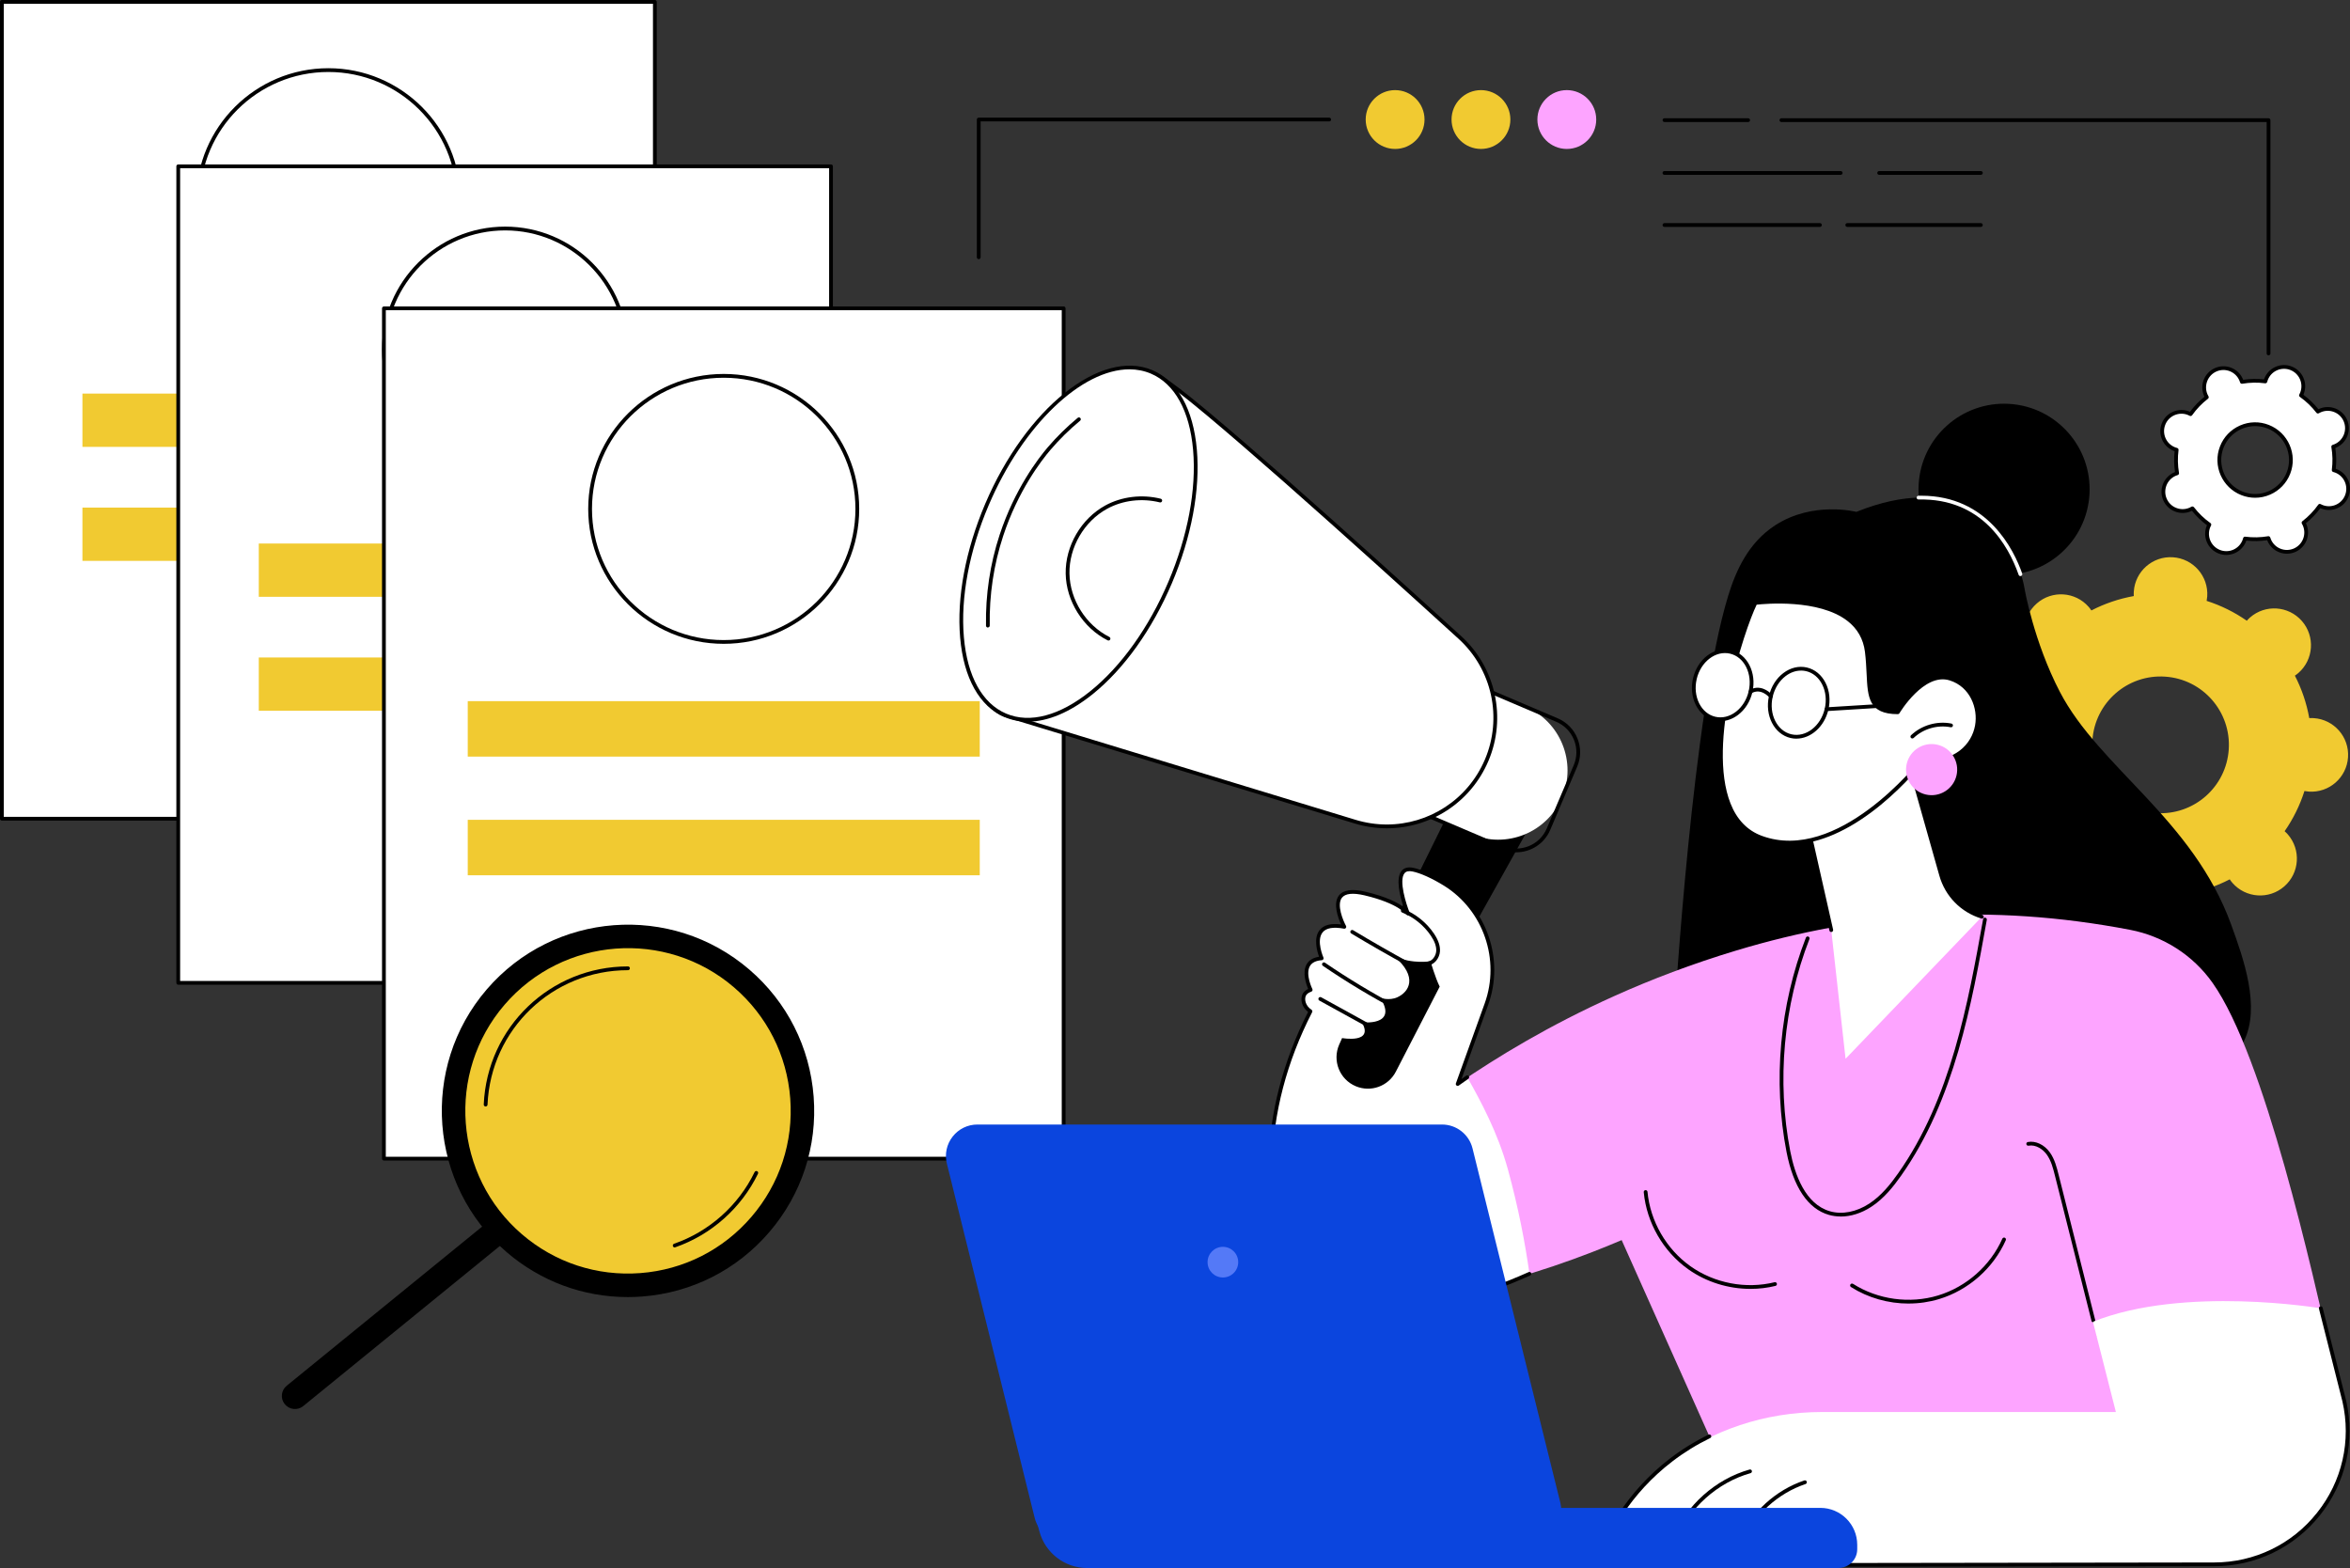 <svg xmlns="http://www.w3.org/2000/svg" xmlns:xlink="http://www.w3.org/1999/xlink" id="Calque_1" data-name="Calque 1" viewBox="0 0 872.38 582.05"><rect x="0" y="0" width="872.38" height="582.05" fill="#333333" stroke="none"/><defs><style>      .cls-1 {        clip-path: url(#clippath-2);      }      .cls-1, .cls-2, .cls-3, .cls-4 {        fill: none;      }      .cls-5 {        fill: #fff;      }      .cls-6 {        fill: #fda4ff;      }      .cls-7 {        fill: #f1ca31;      }      .cls-8 {        fill: #5479f7;      }      .cls-9 {        fill: #0b45de;      }      .cls-3 {        clip-path: url(#clippath);      }      .cls-4 {        clip-path: url(#clippath-1);      }    </style><clipPath id="clippath"><ellipse id="SVGID" class="cls-2" cx="121.9" cy="74.13" rx="42.34" ry="42.14"></ellipse></clipPath><clipPath id="clippath-1"><ellipse id="SVGID-2" data-name="SVGID" class="cls-2" cx="187.52" cy="129.78" rx="39.42" ry="39.37"></ellipse></clipPath><clipPath id="clippath-2"><ellipse id="SVGID-3" data-name="SVGID" class="cls-2" cx="268.66" cy="188.9" rx="43.44" ry="43.26"></ellipse></clipPath></defs><g id="Wanted_employees" data-name="Wanted employees"><g><g><path class="cls-7" d="m806.65,206.86c-7.53-.5-14.03,5.2-14.53,12.74-.04.56-.03,1.11,0,1.66-5.56,1-10.86,2.81-15.74,5.34-.31-.45-.64-.9-1.01-1.32-4.97-5.68-13.6-6.25-19.27-1.27-5.67,4.97-6.24,13.61-1.27,19.29.37.42.77.81,1.17,1.17-3.14,4.52-5.64,9.53-7.36,14.92-.54-.1-1.09-.18-1.65-.22-7.53-.5-14.03,5.2-14.53,12.74-.5,7.53,5.2,14.04,12.73,14.54.56.04,1.11.03,1.66,0,1,5.56,2.81,10.86,5.34,15.76-.45.31-.9.64-1.32,1.01-5.67,4.97-6.24,13.61-1.27,19.29,4.97,5.68,13.6,6.25,19.27,1.27.42-.37.81-.77,1.17-1.18,4.51,3.15,9.53,5.65,14.91,7.37-.1.54-.18,1.09-.22,1.65-.5,7.53,5.2,14.04,12.73,14.54,7.53.5,14.03-5.2,14.53-12.74.04-.56.03-1.11,0-1.66,5.56-1,10.86-2.81,15.74-5.34.31.45.64.9,1.01,1.32,4.97,5.68,13.6,6.25,19.27,1.27,5.67-4.97,6.24-13.61,1.27-19.29-.37-.42-.77-.81-1.17-1.17,3.14-4.52,5.64-9.53,7.36-14.92.54.1,1.09.18,1.65.22,7.53.5,14.03-5.2,14.53-12.74.5-7.53-5.2-14.04-12.73-14.54-.56-.04-1.11-.03-1.66,0-1-5.56-2.81-10.86-5.34-15.76.45-.31.9-.64,1.32-1.01,5.67-4.97,6.24-13.61,1.27-19.29-4.97-5.68-13.6-6.25-19.27-1.27-.42.37-.81.77-1.17,1.18-4.51-3.15-9.53-5.65-14.91-7.37.1-.54.18-1.09.22-1.65.5-7.53-5.2-14.04-12.73-14.54Zm-2.92,44.31c13.98.92,24.56,13.01,23.64,27-.92,13.99-13,24.58-26.98,23.65-13.98-.92-24.56-13.01-23.64-27,.92-13.99,13-24.58,26.98-23.65Z"></path><g><path class="cls-5" d="m850.48,136.72c-3.68-1.44-7.83.38-9.27,4.06-.11.27-.19.55-.26.83-2.93-.38-5.87-.31-8.71.17-.08-.28-.18-.55-.29-.82-1.58-3.62-5.8-5.27-9.42-3.69-3.62,1.59-5.27,5.81-3.69,9.43.12.27.25.53.4.77-2.28,1.76-4.32,3.87-6.03,6.28-.25-.14-.51-.26-.79-.37-3.68-1.44-7.83.38-9.27,4.06-1.44,3.68.38,7.83,4.05,9.27.27.11.55.19.83.26-.38,2.94-.32,5.87.17,8.71-.27.08-.55.18-.82.3-3.62,1.59-5.27,5.81-3.69,9.43,1.58,3.62,5.8,5.27,9.42,3.69.27-.12.52-.26.77-.4,1.76,2.29,3.86,4.33,6.28,6.04-.14.25-.26.51-.37.79-1.44,3.68.38,7.83,4.05,9.27,3.68,1.44,7.83-.38,9.27-4.06.11-.27.19-.55.26-.83,2.93.38,5.87.31,8.71-.17.08.28.18.55.29.82,1.58,3.62,5.8,5.27,9.42,3.69,3.62-1.59,5.27-5.81,3.69-9.43-.12-.27-.25-.53-.4-.77,2.28-1.76,4.32-3.87,6.03-6.28.25.14.51.26.79.37,3.68,1.44,7.83-.38,9.27-4.06,1.44-3.68-.37-7.83-4.05-9.27-.27-.11-.55-.19-.83-.26.38-2.94.32-5.87-.17-8.71.27-.08.55-.18.82-.3,3.62-1.59,5.27-5.81,3.69-9.43-1.58-3.62-5.8-5.27-9.42-3.69-.27.12-.52.26-.77.4-1.76-2.29-3.86-4.33-6.28-6.04.14-.25.26-.51.37-.79,1.44-3.68-.37-7.83-4.05-9.27Zm-8.47,21.66c6.83,2.67,10.2,10.38,7.53,17.22-2.67,6.84-10.38,10.21-17.21,7.54s-10.2-10.38-7.53-17.22c2.67-6.84,10.38-10.21,17.21-7.54Z"></path><path d="m826.46,206c-.97,0-1.93-.18-2.86-.54-4.03-1.58-6.03-6.14-4.45-10.18.04-.1.08-.21.13-.31-2.08-1.54-3.95-3.34-5.57-5.36-.1.05-.2.1-.31.14-1.92.84-4.06.88-6.01.12-1.95-.76-3.49-2.24-4.33-4.17-1.74-3.97.08-8.61,4.05-10.35.1-.04.21-.09.31-.13-.38-2.56-.44-5.16-.15-7.73-.11-.04-.22-.08-.32-.12-4.03-1.58-6.03-6.15-4.45-10.18.76-1.95,2.24-3.5,4.17-4.34s4.06-.89,6.01-.12c.1.04.21.08.31.13,1.54-2.09,3.34-3.96,5.36-5.58-.05-.1-.1-.21-.14-.31-1.74-3.97.08-8.61,4.05-10.35,1.92-.84,4.06-.88,6.01-.12,1.95.76,3.49,2.24,4.33,4.17.04.1.09.21.13.31,2.56-.38,5.15-.44,7.73-.15.04-.11.08-.22.12-.32.77-1.95,2.24-3.49,4.17-4.34,1.92-.84,4.06-.88,6.01-.12,4.03,1.58,6.03,6.14,4.45,10.18-.04.1-.08.21-.13.31,2.08,1.54,3.95,3.34,5.57,5.36.1-.05.2-.1.31-.14,1.92-.84,4.06-.88,6.01-.12,1.95.76,3.49,2.24,4.33,4.17,1.74,3.97-.08,8.61-4.05,10.35-.1.04-.21.09-.31.13.39,2.56.44,5.15.15,7.73.11.04.22.08.32.11,4.03,1.58,6.03,6.14,4.45,10.18-.76,1.95-2.24,3.5-4.17,4.34-1.92.84-4.06.88-6.01.12-.1-.04-.21-.08-.31-.13-1.54,2.09-3.34,3.96-5.36,5.58.05.1.1.21.14.31,1.74,3.97-.08,8.61-4.05,10.35-1.92.84-4.06.88-6.01.12-1.95-.76-3.49-2.24-4.33-4.17-.04-.1-.09-.2-.13-.31-2.56.39-5.15.44-7.73.15-.04.11-.08.22-.12.32-.76,1.95-2.24,3.49-4.16,4.34-1.01.44-2.08.66-3.15.66Zm-12.57-17.99c.21,0,.42.1.56.27,1.74,2.26,3.8,4.24,6.13,5.89.29.2.38.59.21.9-.14.26-.25.49-.33.71-1.3,3.32.34,7.07,3.66,8.37,1.6.63,3.36.59,4.94-.1,1.58-.69,2.8-1.96,3.42-3.56.09-.22.16-.46.24-.75.09-.34.42-.57.77-.52,2.83.37,5.69.31,8.5-.17.34-.06.69.15.79.49.09.29.17.52.27.74.69,1.58,1.95,2.8,3.56,3.42,1.61.63,3.36.59,4.94-.1,3.26-1.43,4.75-5.24,3.33-8.51-.09-.22-.21-.45-.36-.7-.18-.3-.1-.69.18-.91,2.26-1.74,4.24-3.8,5.89-6.13.2-.29.59-.38.9-.21.26.14.49.25.71.33,1.61.63,3.36.59,4.94-.1,1.58-.69,2.8-1.96,3.42-3.56,1.3-3.32-.34-7.07-3.66-8.37-.22-.09-.46-.16-.75-.24-.34-.09-.56-.42-.52-.77.37-2.83.31-5.7-.17-8.5-.06-.35.15-.69.49-.79.28-.08.52-.17.74-.27,3.26-1.43,4.75-5.24,3.33-8.51-.69-1.58-1.96-2.8-3.56-3.42-1.6-.63-3.36-.59-4.94.1-.22.09-.44.21-.7.36-.3.18-.7.1-.91-.18-1.74-2.26-3.8-4.24-6.13-5.89-.29-.2-.38-.59-.21-.9.14-.26.25-.49.33-.71,1.3-3.32-.34-7.07-3.66-8.37-1.61-.63-3.36-.59-4.94.1-1.58.69-2.79,1.96-3.42,3.56-.09.22-.16.47-.24.75-.09.34-.42.57-.77.52-2.83-.37-5.69-.31-8.5.17-.34.06-.69-.15-.79-.49-.09-.29-.17-.52-.27-.74-.69-1.58-1.96-2.8-3.56-3.43-1.6-.63-3.36-.59-4.94.1-3.26,1.43-4.75,5.24-3.33,8.51.1.22.21.45.36.7.18.3.1.69-.18.91-2.26,1.74-4.24,3.8-5.89,6.13-.2.29-.59.38-.9.21-.26-.14-.49-.25-.71-.33-1.6-.63-3.36-.59-4.94.1-1.58.69-2.8,1.96-3.42,3.56-1.3,3.32.34,7.07,3.66,8.37.22.09.46.16.75.24.34.09.56.42.52.77-.37,2.83-.31,5.69.17,8.5.06.35-.15.69-.49.79-.28.08-.52.17-.74.27-3.26,1.43-4.75,5.24-3.33,8.51.69,1.58,1.96,2.8,3.56,3.42,1.61.63,3.36.59,4.94-.1.22-.09.44-.21.7-.36.11-.07.23-.1.35-.1Zm23.27-3.24c-1.72,0-3.45-.32-5.1-.97-7.18-2.81-10.74-10.94-7.93-18.13,1.36-3.48,4-6.22,7.42-7.72,3.42-1.5,7.22-1.58,10.7-.21,7.18,2.81,10.74,10.94,7.93,18.13-1.36,3.48-4,6.22-7.42,7.72-1.8.79-3.7,1.18-5.6,1.18Zm0-26.6c-1.71,0-3.43.36-5.04,1.06-3.08,1.35-5.45,3.82-6.68,6.95-2.53,6.47.67,13.79,7.13,16.32,3.13,1.23,6.55,1.16,9.63-.19,3.08-1.35,5.45-3.82,6.68-6.95,2.53-6.47-.67-13.79-7.13-16.32-1.49-.58-3.04-.87-4.59-.87Z"></path></g></g><g><g><circle class="cls-7" cx="517.9" cy="44.37" r="10.92"></circle><circle class="cls-7" cx="549.77" cy="44.37" r="10.92"></circle><circle class="cls-6" cx="581.64" cy="44.37" r="10.92"></circle></g><path d="m363.33,96.2c-.39,0-.7-.31-.7-.7v-51.13c0-.39.31-.7.7-.7h130.1c.39,0,.7.31.7.7s-.31.7-.7.7h-129.4v50.43c0,.39-.31.7-.7.7Z"></path><g><path d="m842.14,131.9c-.39,0-.7-.31-.7-.7V45.3h-180.13c-.39,0-.7-.31-.7-.7s.31-.7.7-.7h180.83c.39,0,.7.31.7.7v86.6c0,.39-.31.7-.7.7Z"></path><path d="m648.96,45.3h-31.07c-.39,0-.7-.31-.7-.7s.31-.7.7-.7h31.07c.39,0,.7.31.7.7s-.31.7-.7.7Z"></path><path d="m735.35,64.9h-37.76c-.39,0-.7-.31-.7-.7s.31-.7.7-.7h37.76c.39,0,.7.31.7.7s-.31.7-.7.7Z"></path><path d="m683.31,64.9h-65.43c-.39,0-.7-.31-.7-.7s.31-.7.7-.7h65.43c.39,0,.7.31.7.7s-.31.7-.7.7Z"></path><path d="m735.35,84.23h-49.59c-.39,0-.7-.31-.7-.7s.31-.7.7-.7h49.59c.39,0,.7.31.7.7s-.31.7-.7.7Z"></path><path d="m675.6,84.23h-57.71c-.39,0-.7-.31-.7-.7s.31-.7.7-.7h57.71c.39,0,.7.31.7.7s-.31.7-.7.7Z"></path></g></g></g><g><g><g><rect class="cls-5" x=".7" y=".7" width="242.4" height="303.21" transform="translate(243.8 304.61) rotate(180)"></rect><path d="m243.1,304.61H.7c-.39,0-.7-.31-.7-.7V.7c0-.39.31-.7.7-.7h242.4c.39,0,.7.31.7.7v303.21c0,.39-.31.7-.7.7Zm-241.7-1.4h241V1.4H1.4v301.81Z"></path></g><rect class="cls-7" x="30.6" y="146.1" width="182.59" height="19.78"></rect><rect class="cls-7" x="30.6" y="188.42" width="182.59" height="19.78"></rect><g><g><ellipse class="cls-5" cx="121.9" cy="74.13" rx="48.34" ry="48.11"></ellipse><path d="m121.9,122.94c-27.04,0-49.03-21.9-49.03-48.81s22-48.81,49.03-48.81,49.04,21.9,49.04,48.81-22,48.81-49.04,48.81Zm0-96.22c-26.27,0-47.64,21.27-47.64,47.41s21.37,47.41,47.64,47.41,47.64-21.27,47.64-47.41-21.37-47.41-47.64-47.41Z"></path></g><g class="cls-3"><g><path d="m121.9,38.22c12.58,0,23.01,12.73,23.83,29.09l2.63,52.38h-52.93l2.63-52.38c.82-16.37,11.25-29.09,23.83-29.09Z"></path><g><path class="cls-5" d="m97.95,94.45l23.95-5.49,23.95,5.49c6.44,1.48,11.57,6.31,13.41,12.63l5.2,27.32h-85.1l5.2-27.32c1.84-6.32,6.97-11.15,13.41-12.63Z"></path><path d="m164.45,135.1h-85.1c-.21,0-.41-.09-.54-.25-.13-.16-.19-.37-.15-.58l5.2-27.32c1.92-6.62,7.26-11.65,13.94-13.18l23.95-5.49c.1-.02.21-.02.31,0l23.95,5.49c6.68,1.53,12.02,6.56,13.92,13.11l5.21,27.39c.04.2-.02.42-.15.58-.13.16-.33.25-.54.25Zm-84.25-1.4h83.41l-5.04-26.49c-1.75-6.01-6.69-10.66-12.88-12.08l-23.79-5.45-23.79,5.45c-6.19,1.42-11.13,6.07-12.89,12.14l-5.02,26.43Z"></path></g><g><path class="cls-5" d="m121.9,74.21h0c5.7,0,10.32,4.63,10.32,10.32v19.19h-20.65v-19.19c0-5.7,4.63-10.32,10.32-10.32Z" transform="translate(243.8 177.92) rotate(-180)"></path><path d="m123.95,104.42h-4.09c-4.95,0-8.98-4.03-8.98-8.98v-21.23c0-.39.31-.7.7-.7h20.65c.39,0,.7.31.7.7v21.23c0,4.95-4.03,8.98-8.98,8.98Zm-11.67-29.51v20.53c0,4.18,3.4,7.58,7.58,7.58h4.09c4.18,0,7.58-3.4,7.58-7.58v-20.53h-19.25Z"></path></g><g><path class="cls-5" d="m104.61,60.87c.75-.19,1.51-.11,2.22.15.6-9.51,7.12-15.96,15.07-15.96s14.47,6.45,15.07,15.96c.71-.27,1.47-.34,2.22-.15,2.23.55,3.51,3.13,2.86,5.75-.65,2.62-3,4.3-5.23,3.75-.36-.09-.69-.24-1-.42-2.3,7.02-7.67,12.4-13.92,12.4s-11.62-5.38-13.92-12.4c-.31.19-.64.33-1,.42-2.23.55-4.57-1.12-5.23-3.75-.65-2.62.63-5.19,2.86-5.75Z"></path><path d="m121.9,83.04c-6,0-11.68-4.84-14.33-12.13-.14.05-.28.1-.43.13-2.6.65-5.33-1.26-6.07-4.25-.39-1.57-.17-3.21.6-4.5.64-1.07,1.63-1.81,2.77-2.1.57-.14,1.17-.16,1.76-.06.93-9.19,7.42-15.76,15.7-15.76s14.77,6.58,15.7,15.76c.59-.1,1.19-.08,1.76.06,1.14.28,2.12,1.03,2.77,2.1.77,1.29.99,2.93.6,4.5-.75,2.99-3.47,4.9-6.07,4.25-.14-.03-.28-.08-.43-.13-2.65,7.29-8.33,12.13-14.33,12.13Zm-13.92-13.8c.08,0,.16.01.24.04.2.07.36.24.42.44,2.34,7.13,7.66,11.92,13.26,11.92s10.92-4.79,13.26-11.92c.07-.2.22-.36.42-.44.2-.08.42-.05.6.06.27.16.53.27.8.34,1.86.46,3.82-.99,4.38-3.24.3-1.21.14-2.47-.44-3.44-.45-.75-1.13-1.27-1.91-1.46-.59-.15-1.2-.1-1.8.13-.21.08-.44.05-.63-.07-.19-.12-.31-.32-.32-.54-.56-8.87-6.6-15.3-14.37-15.3s-13.82,6.44-14.38,15.3c-.01.22-.13.42-.32.54-.19.12-.42.14-.63.07-.6-.23-1.22-.27-1.8-.13-.78.19-1.46.71-1.91,1.46-.58.97-.74,2.22-.44,3.44.56,2.24,2.53,3.7,4.38,3.24.27-.07.54-.18.8-.34.11-.07.24-.1.36-.1Zm-3.37-8.37h0,0Z"></path></g><path d="m137.22,63.42c-7.54-1.41-15.4-8.09-20.11-14.12-.92,5.35-5.68,11.59-10.66,13.79,0,0-2.37-21.28,15.45-20.6s15.33,20.92,15.33,20.92Z"></path></g></g></g></g><g><g><rect class="cls-5" x="66.17" y="61.74" width="242.32" height="303.1" transform="translate(374.66 426.58) rotate(180)"></rect><path d="m308.49,365.54H66.17c-.39,0-.7-.31-.7-.7V61.74c0-.39.31-.7.7-.7h242.32c.39,0,.7.31.7.7v303.1c0,.39-.31.7-.7.7Zm-241.62-1.4h240.92V62.44H66.87v301.71Z"></path></g><rect class="cls-7" x="96.07" y="201.76" width="182.53" height="19.78"></rect><rect class="cls-7" x="96.07" y="244.06" width="182.53" height="19.78"></rect><g><g><ellipse class="cls-5" cx="187.52" cy="129.78" rx="45" ry="44.95"></ellipse><path d="m187.52,175.42c-25.2,0-45.7-20.48-45.7-45.65s20.5-45.65,45.7-45.65,45.7,20.48,45.7,45.65-20.5,45.65-45.7,45.65Zm0-89.89c-24.43,0-44.3,19.85-44.3,44.25s19.87,44.25,44.3,44.25,44.3-19.85,44.3-44.25-19.88-44.25-44.3-44.25Z"></path></g><g class="cls-4"><g><g><path class="cls-5" d="m208.83,111.14c.59-1.05.92-2.27.92-3.56,0-4.05-3.29-7.34-7.35-7.34-.76,0-1.49.12-2.17.33.04-.31.06-.63.06-.95,0-4.44-3.6-8.04-8.05-8.04-3.67,0-6.76,2.46-7.73,5.81-1.25-1.22-2.96-1.97-4.85-1.97-3.63,0-6.61,2.78-6.91,6.33-1.08-.7-2.37-1.11-3.75-1.11-3.83,0-6.94,3.1-6.94,6.93,0,2.18,1.01,4.12,2.58,5.39-3.56.91-6.2,4.13-6.2,7.97,0,3.07,1.68,5.73,4.17,7.15-.35.76-.54,1.6-.54,2.49,0,3.33,2.7,6.03,6.04,6.03.69,0,1.35-.12,1.96-.33-.1.42-.15.85-.15,1.29,0,3.22,2.61,5.83,5.84,5.83s5.84-2.61,5.84-5.83,6.24-4.18,6.24-.46,3.02,6.73,6.74,6.73,6.74-3.01,6.74-6.73c0-.74-.13-1.46-.35-2.13.12,0,.23.02.35.02,3.56,0,6.44-2.88,6.44-6.43,0-.14-.01-.28-.02-.42.11,0,.21.02.32.02,4.72,0,8.55-3.82,8.55-8.54,0-4.45-3.41-8.1-7.76-8.5Z"></path><path d="m194.56,144.56c-4.1,0-7.44-3.33-7.44-7.43,0-1.53-1.36-1.7-1.95-1.7-1.4,0-2.89.87-2.89,2.16,0,3.6-2.93,6.53-6.53,6.53s-6.54-2.93-6.54-6.53c0-.12,0-.24.01-.36-.37.06-.75.1-1.12.1-3.71,0-6.74-3.02-6.74-6.73,0-.76.13-1.5.38-2.21-2.48-1.65-4-4.45-4-7.44,0-3.67,2.24-6.92,5.57-8.27-1.25-1.39-1.95-3.19-1.95-5.09,0-4.21,3.43-7.63,7.64-7.63,1.12,0,2.21.24,3.22.71.78-3.4,3.87-5.94,7.45-5.94,1.65,0,3.22.52,4.53,1.49,1.35-3.18,4.53-5.33,8.05-5.33,4.82,0,8.75,3.92,8.75,8.74v.05c.46-.08.94-.12,1.41-.12,4.44,0,8.04,3.6,8.04,8.03,0,1.03-.2,2.05-.58,3,4.3.85,7.43,4.58,7.43,9.06,0,4.96-3.94,9.03-8.86,9.23-.14,3.61-2.99,6.54-6.57,6.82.09.47.14.95.14,1.43,0,4.1-3.34,7.43-7.44,7.43Zm-9.39-10.53c2,0,3.35,1.25,3.35,3.1,0,3.33,2.71,6.03,6.04,6.03s6.04-2.71,6.04-6.03c0-.64-.11-1.28-.31-1.91-.07-.22-.03-.46.11-.64.14-.18.36-.29.59-.28h.12c.06.01.13.02.19.02,3.17,0,5.74-2.57,5.74-5.73,0-.09,0-.19-.01-.28v-.09c-.02-.2.05-.39.19-.53.14-.14.33-.23.53-.21h.15s.1.02.15.02c4.33,0,7.85-3.52,7.85-7.84,0-4.08-3.06-7.43-7.13-7.8-.24-.02-.44-.16-.55-.37-.11-.21-.11-.46,0-.67.55-.98.83-2.09.83-3.22,0-3.66-2.98-6.64-6.65-6.64-.67,0-1.33.1-1.97.3-.23.07-.47.02-.65-.13-.18-.15-.28-.38-.25-.62.04-.33.06-.61.06-.87,0-4.05-3.3-7.34-7.35-7.34-3.26,0-6.16,2.18-7.06,5.31-.07.24-.26.42-.49.48-.24.06-.49,0-.67-.18-1.17-1.14-2.72-1.77-4.36-1.77-3.21,0-5.94,2.5-6.21,5.69-.02.24-.17.46-.39.57-.22.11-.48.09-.69-.04-1.01-.65-2.18-1-3.37-1-3.44,0-6.24,2.8-6.24,6.23,0,1.89.85,3.66,2.32,4.85.21.17.3.44.24.69-.06.26-.25.46-.51.53-3.34.85-5.68,3.85-5.68,7.3,0,2.7,1.46,5.2,3.81,6.55.31.18.44.57.29.9-.32.7-.48,1.44-.48,2.2,0,2.94,2.39,5.33,5.34,5.33.58,0,1.17-.1,1.73-.29.24-.08.51-.03.69.14.19.17.27.43.21.68-.09.38-.13.77-.13,1.14,0,2.83,2.3,5.13,5.14,5.13s5.14-2.3,5.14-5.13c0-2.2,2.23-3.56,4.29-3.56Z"></path></g><g><path class="cls-5" d="m209.81,148.76l-22.29-5.13-22.29,5.13c-6,1.38-10.77,5.89-12.48,11.8l-4.84,25.53h79.23l-4.84-25.53c-1.71-5.9-6.49-10.42-12.48-11.8Z"></path><path d="m227.13,186.79h-79.23c-.21,0-.41-.09-.54-.25-.13-.16-.19-.37-.15-.58l4.84-25.53c1.79-6.21,6.78-10.91,13.01-12.35l22.29-5.13c.1-.02.21-.02.31,0l22.29,5.13c6.24,1.44,11.22,6.14,13,12.28l4.85,25.59c.04.2-.02.42-.15.58-.13.16-.33.25-.54.25Zm-78.39-1.4h77.54l-4.68-24.7c-1.62-5.59-6.21-9.92-11.95-11.25l-22.14-5.09-22.14,5.09c-5.74,1.32-10.33,5.66-11.97,11.31l-4.67,24.63Z"></path></g><polygon class="cls-5" points="178.02 147.15 180.99 129.85 194.04 129.85 196.98 146.96 178.02 147.15"></polygon><path class="cls-5" d="m203.62,117.4c-.7-.17-1.41-.11-2.07.14-.56-8.88-6.63-14.91-14.03-14.91s-13.48,6.02-14.03,14.91c-.66-.25-1.37-.32-2.07-.14-2.08.52-3.27,2.92-2.66,5.37.61,2.45,2.79,4.02,4.87,3.5.34-.08.64-.22.93-.39,2.14,6.56,7.14,11.58,12.96,11.58s10.82-5.02,12.96-11.58c.28.17.59.31.93.39,2.08.52,4.26-1.05,4.87-3.5.61-2.45-.58-4.85-2.66-5.37Z"></path><g><path class="cls-5" d="m173.48,117.54c-.66-.25-1.37-.32-2.07-.14-2.08.52-3.27,2.92-2.66,5.37.61,2.45,2.79,4.02,4.87,3.5.34-.08.64-.22.93-.39,2.14,6.56,7.14,11.58,12.96,11.58s10.82-5.02,12.96-11.58c.28.17.59.31.93.39,2.08.52,4.26-1.05,4.87-3.5.61-2.45-.58-4.85-2.66-5.37-.7-.17-1.41-.11-2.07.14h-28.07Z"></path><path d="m187.52,138.15c-5.59,0-10.89-4.52-13.37-11.32-.12.04-.24.08-.35.11-2.45.61-5.01-1.19-5.72-4.01-.33-1.35-.2-2.73.38-3.89.6-1.2,1.59-2.03,2.8-2.33.81-.2,1.67-.14,2.48.17.36.14.54.54.4.9-.14.36-.54.54-.9.4-.55-.21-1.12-.25-1.65-.12-.8.2-1.47.76-1.88,1.59-.43.87-.52,1.91-.27,2.93.51,2.07,2.32,3.41,4.02,2.99.25-.06.49-.16.73-.31.18-.11.41-.13.61-.06.2.07.36.24.42.44,2.17,6.64,7.11,11.1,12.3,11.1s10.13-4.46,12.3-11.1c.07-.2.22-.36.42-.44.2-.08.42-.05.61.06.24.15.49.25.73.31,1.7.42,3.51-.92,4.02-2.99.25-1.02.16-2.06-.27-2.93-.41-.83-1.08-1.39-1.88-1.59-.53-.13-1.09-.09-1.65.12-.36.14-.77-.04-.9-.4-.14-.36.04-.77.4-.9.82-.31,1.68-.37,2.48-.17,1.21.3,2.2,1.13,2.8,2.33.58,1.16.71,2.54.38,3.89-.7,2.82-3.26,4.62-5.72,4.01-.12-.03-.24-.07-.35-.11-2.48,6.8-7.78,11.32-13.37,11.32Z"></path></g><g><path class="cls-5" d="m173.48,117.54c7.02-1.32,14.1-5.33,18.49-10.96.86,4.99,4.94,8.9,9.58,10.96h-28.07Z"></path><path d="m201.55,118.24c-.09,0-.19-.02-.28-.06-4.89-2.16-8.4-5.86-9.65-10.06-4.42,5.06-11.04,8.8-18,10.11-.38.07-.75-.18-.82-.56-.07-.38.18-.75.56-.82,7.13-1.34,13.89-5.34,18.07-10.7.17-.22.45-.32.72-.25.27.07.47.29.52.56.74,4.32,4.17,8.22,9.17,10.43.35.16.51.57.36.92-.12.26-.37.42-.64.42Z"></path></g><path d="m196.78,146.47c-.33,0-.63-.24-.69-.58l-1.92-11.18c-.07-.38.19-.74.57-.81.38-.06.74.19.81.57l1.92,11.18c.07.38-.19.74-.57.81-.04,0-.08.01-.12.01Z"></path><path d="m178.26,146.47s-.08,0-.12-.01c-.38-.07-.64-.43-.57-.81l1.9-11.08c.06-.38.43-.64.81-.57.38.07.64.43.57.81l-1.9,11.08c-.06.34-.35.58-.69.58Z"></path></g></g></g></g><g><g><rect class="cls-5" x="142.51" y="114.46" width="252.33" height="315.63" transform="translate(537.36 544.55) rotate(180)"></rect><path d="m394.85,430.79h-252.33c-.39,0-.7-.31-.7-.7V114.46c0-.39.31-.7.7-.7h252.33c.39,0,.7.31.7.7v315.63c0,.39-.31.7-.7.7Zm-251.63-1.4h250.93V115.16h-250.93v314.23Z"></path></g><rect class="cls-7" x="173.64" y="260.27" width="190.07" height="20.59"></rect><rect class="cls-7" x="173.64" y="304.32" width="190.07" height="20.59"></rect><g><g><ellipse class="cls-5" cx="268.66" cy="188.9" rx="49.6" ry="49.39"></ellipse><path d="m268.66,238.99c-27.73,0-50.3-22.47-50.3-50.09s22.56-50.09,50.3-50.09,50.3,22.47,50.3,50.09-22.56,50.09-50.3,50.09Zm0-98.77c-26.96,0-48.9,21.84-48.9,48.69s21.94,48.69,48.9,48.69,48.9-21.84,48.9-48.69-21.94-48.69-48.9-48.69Z"></path></g><g class="cls-1"><path d="m295.71,175.48c-.22,2.64-2.7,3.66-3.58,5.37-.89,1.74.2,3.27-1.76,5.9-1.92,2.58-4.03,1.39-5.62,2.51-1.53,1.08-2.7,3.07-4.47,3.81-1.7.72-3.77.12-5.63.49-1.79.36-3.57,1.75-5.45,1.75-1.8,0-3.5-1.78-5.34-2.13-1.84-.35-3.27,1.16-4.94.53-3.36-1.27-2.53-2.87-4.03-3.86-1.56-1.02-4.52-.74-6.3-2.49-2.06-2.02-.54-3.74-1.52-5.3-1-1.61-3.31-1.53-4.09-4.64-.73-2.89.76-4.25.66-6.17-.11-1.9-1.97-3.7-1.29-5.57,1.05-2.87,2.89-3.02,3.76-4.74.89-1.74.46-4.31,1.62-5.87,1.53-2.06,4.01-1.23,5.6-2.35,1.53-1.08,1.77-3.1,3.88-4.4,1.91-1.17,4.33.44,6.19.07,1.79-.36,2.33-2.35,4.9-2.3,2.19.04,3.58,2.01,5.41,2.36,1.84.35,3.21-1.15,5.51-.28,2.58.97,2.39,3.07,3.89,4.05,1.56,1.02,3.45.31,5.42,2.06,2.15,1.91.91,3.91,1.88,5.47,1,1.61,3.52,2.43,4.11,4.21.59,1.81-.83,4.07-.6,5.98.29,2.47,2.03,2.66,1.79,5.52Z"></path><path d="m312.32,251.47h-87.32c-.21,0-.41-.09-.54-.25-.13-.16-.19-.37-.15-.58l5.33-28.05c1.97-6.79,7.44-11.94,14.29-13.51l13.43-3.08v-17.02c0-.39.31-.7.7-.7h21.19c.39,0,.7.31.7.7v17.02l13.43,3.08c6.85,1.57,12.32,6.73,14.27,13.45,0,.02.01.04.02.06l5.33,28.05c.04.2-.02.42-.15.58-.13.16-.33.25-.54.25Zm-86.47-1.4h85.63l-5.17-27.19c-1.82-6.22-6.89-10.99-13.23-12.44l-13.98-3.2c-.32-.07-.54-.36-.54-.68v-16.88h-19.79v16.88c0,.33-.23.61-.54.68l-13.98,3.2c-6.36,1.46-11.43,6.24-13.24,12.48l-5.16,27.15Z"></path><g><path class="cls-5" d="m286.23,175.62c-.76-.19-1.54-.12-2.26.16-.61-9.67-7.23-9.78-15.32-9.78s-14.71.11-15.32,9.78c-.72-.27-1.49-.35-2.26-.16-2.27.56-3.57,3.18-2.9,5.84.67,2.66,3.04,4.37,5.31,3.81.37-.09.7-.24,1.01-.43,2.34,7.14,7.79,12.61,14.15,12.61s11.81-5.47,14.15-12.61c.31.19.65.34,1.01.43,2.27.56,4.65-1.14,5.31-3.81.67-2.66-.64-5.28-2.9-5.84Z"></path><path d="m268.66,198.14c-6.09,0-11.86-4.92-14.55-12.33-.15.05-.29.1-.44.14-2.64.65-5.4-1.28-6.16-4.32-.4-1.6-.18-3.26.61-4.56.65-1.08,1.65-1.84,2.81-2.13.58-.14,1.19-.16,1.8-.06,1-9.59,8.27-9.59,15.94-9.59s14.94,0,15.94,9.58c.6-.1,1.21-.08,1.8.06,1.16.29,2.15,1.04,2.81,2.13.79,1.3,1.01,2.97.61,4.56-.76,3.03-3.53,4.97-6.16,4.32-.15-.04-.3-.08-.44-.14-2.69,7.41-8.46,12.33-14.55,12.33Zm-14.15-14c.08,0,.16.01.24.04.2.07.36.24.42.44,2.38,7.25,7.8,12.12,13.48,12.12s11.11-4.87,13.48-12.12c.07-.2.22-.36.42-.44.2-.08.42-.05.61.06.27.16.54.28.82.35,1.89.47,3.9-1.01,4.47-3.3.31-1.24.14-2.51-.45-3.5-.46-.76-1.15-1.29-1.94-1.49-.59-.15-1.23-.1-1.84.13-.21.08-.44.06-.63-.07-.19-.12-.31-.32-.32-.54-.55-8.68-5.91-9.12-14.62-9.12s-14.07.44-14.62,9.12c-.01.22-.13.42-.32.54-.19.12-.42.14-.63.07-.61-.23-1.25-.28-1.84-.13-.79.2-1.48.73-1.94,1.49-.6.99-.76,2.27-.45,3.5.57,2.29,2.58,3.76,4.47,3.3.28-.07.55-.18.82-.35.11-.07.24-.1.36-.1Z"></path></g><path d="m268.66,198.14c-6.3,0-12.25-5.26-14.81-13.09-.12-.37.08-.76.45-.88.37-.12.76.08.88.45,2.38,7.25,7.79,12.12,13.48,12.12s11.11-4.87,13.49-12.12c.12-.37.51-.57.88-.45.37.12.57.52.45.88-2.56,7.83-8.52,13.09-14.81,13.09Z"></path><path d="m253.15,174.99c.17-.36.33-.72.5-1.07,2.65,10.35,5.59,12.84,7.83,13.13,2.39.31,3.72-1.89,7.79-1.86,3.94.03,5.16,2.15,7.44,1.74,2.08-.37,4.67-2.75,6.72-11.88.38-.24.75-.48,1.13-.73.09,2.49-.05,7.97-3.36,13.48-1.43,2.38-5.76,9.57-12.55,9.64-7.69.07-12.35-9.05-13.14-10.56-2.55-4.91-2.53-9.6-2.37-11.9Z"></path></g></g></g></g><g><g><circle cx="743.96" cy="181.63" r="31.76" transform="translate(521.47 914.4) rotate(-86.83)"></circle><path d="m621.34,380.45c38.17,10.02,190.38,48.18,211.59,6.16,6.44-12.77-.18-31.02-4.65-43.35-14.23-39.21-48.95-58.29-63.59-86.4-9.74-18.71-13.12-38.32-13.12-38.32-.35-2.11-3.66-21.13-21.68-30.11-9.32-4.65-22.44-5.79-40.77,1.58,0,0-16.07-4.16-30.14,4.99-10.03,6.53-14.58,16.88-17.43,26.15-13.13,42.64-19.81,152.47-20.21,159.3Z"></path><path class="cls-5" d="m750.03,213.85c-.29,0-.56-.18-.66-.47-3.73-10.67-13.5-28.52-37.15-27.96-.39.01-.71-.3-.72-.68,0-.39.3-.71.68-.72.35,0,.71-.01,1.06-.01,24.67,0,34.39,20.15,37.45,28.9.13.36-.06.76-.43.89-.08.03-.15.04-.23.04Z"></path></g><g><path class="cls-6" d="m602.01,460.33c-13.84,5.91-33.86,13.4-58.84,19.16-30.5,7.03-45.98,10.37-57.48,1.69-14.05-10.61-14.13-32.73-14.14-48.59-.01-21.09,6.03-37.65,10.39-47.23,20.47,3.64,40.94,7.27,61.41,10.91-.74,2.04-1.47,4.08-2.21,6.13,14.33-9.84,33.89-21.8,58.39-32.78,13.51-6.06,28.5-11.81,45.04-16.79,46.58-14.03,93.99-17.67,146.15-7.68,12.4,2.37,23.41,9.42,30.68,19.74,19.34,27.41,36.98,107.39,44.28,139.01l-87.24-7.94,24.41,60.18c-54.09-3.16-108.18-6.32-162.27-9.49-12.86-28.77-25.71-57.54-38.57-86.3Z"></path><path d="m777.11,490.88c-.31,0-.6-.21-.68-.53l-13.58-53.93c-.69-2.73-1.4-5.55-3.04-7.84-1.43-1.99-4.08-3.79-6.76-3.29-.38.08-.74-.18-.81-.56-.07-.38.18-.74.56-.81,2.89-.53,6.09.98,8.15,3.85,1.8,2.5,2.58,5.59,3.26,8.32l13.58,53.93c.09.37-.13.75-.51.85-.06.01-.11.02-.17.02Z"></path><path d="m683.31,451.57c-1.5,0-2.97-.2-4.38-.6-7.76-2.22-13.19-10.3-15.72-23.35-5.1-26.32-2.55-54.58,7.19-79.56.14-.36.55-.54.91-.4.36.14.54.55.4.91-9.64,24.74-12.17,52.72-7.12,78.79,1.69,8.72,5.62,19.66,14.74,22.27,4.52,1.3,9.82.27,14.55-2.82,4.59-2.99,8-7.35,10.73-11.22,19.62-27.8,25.97-63.17,31.57-94.38.07-.38.43-.64.81-.56.38.07.63.43.56.81-5.62,31.35-12,66.89-31.8,94.94-2.81,3.98-6.32,8.47-11.11,11.59-3.62,2.36-7.57,3.6-11.32,3.6Z"></path><path d="m708.52,483.89c-7.51,0-15.02-2.1-21.38-6.13-.33-.21-.42-.64-.22-.97.21-.33.64-.42.97-.22,9.26,5.88,21.06,7.49,31.55,4.32,10.5-3.17,19.42-11.05,23.88-21.08.16-.35.57-.51.92-.36.35.16.51.57.36.92-4.61,10.39-13.87,18.56-24.75,21.85-3.67,1.11-7.5,1.66-11.33,1.66Z"></path><path d="m649.83,478.44c-8.21,0-16.43-2.53-23.14-7.3-9.26-6.59-15.43-17.28-16.49-28.6-.04-.38.25-.73.63-.76.38-.03.73.25.76.63,1.02,10.92,6.97,21.23,15.9,27.59,8.94,6.36,20.63,8.59,31.28,5.97.38-.09.75.14.85.51.09.38-.14.75-.51.85-3.04.75-6.17,1.11-9.29,1.11Z"></path><g><path d="m531.03,427.46c-.09,0-.18-.02-.26-.05-.36-.15-.53-.55-.38-.91l8.5-20.82c.15-.36.56-.53.91-.38.36.15.53.55.38.91l-8.5,20.82c-.11.27-.37.44-.65.44Z"></path><polygon points="525.58 382.5 568.19 306.19 539.82 297.54 500.32 377.61 525.58 382.5"></polygon><path class="cls-5" d="m541.14,402.39c2.09-1.47,1.47-1.04,3.56-2.51,5.08,9.05,11.34,20.64,15.06,34.17,3.88,14.12,6.39,27.21,8.02,38.83-14.82,6.63-43.85,17.59-70.17,12.82-4.42-.8-8.21-1.95-11.92-4.51-14.98-10.36-14.46-33.98-14.14-48.59.26-11.93,2.46-32.86,14.95-57.15-2.37-1.55-3.15-4.13-2.4-5.97.32-.79,1.07-1.49,2.47-1.99,0,0-5.55-11.07,4.09-11.72,0,0-6.42-14.44,8.41-11.69,0,0-8.91-16.29,7.7-12.35,13.14,3.12,15.88,7.39,15.88,7.39,0,0-7.33-18.15,1.86-16.27,2.89.59,7.3,2.5,11.96,5.4,14.97,9.32,21.32,27.91,15.34,44.51-3.56,9.89-7.12,19.77-10.68,29.66Z"></path><path d="m511.2,487.56c-4.62,0-9.22-.36-13.72-1.18-3.87-.7-8.03-1.75-12.19-4.63-15.29-10.57-14.76-34.74-14.44-49.18.43-19.37,5.39-38.52,14.75-56.92-2.39-1.86-2.91-4.59-2.15-6.45.36-.88,1.09-1.58,2.18-2.1-.72-1.69-2.3-6.12-.57-9.16.87-1.52,2.42-2.46,4.61-2.79-.73-2-2.14-6.91.2-9.88,1.49-1.89,4.16-2.6,7.97-2.12-1.1-2.41-3.09-7.73-.81-10.72,1.61-2.11,4.94-2.59,9.89-1.41,7.66,1.82,11.87,4.04,14.09,5.63-1.28-3.85-3.02-10.6-.7-13.39.94-1.14,2.4-1.51,4.33-1.12,3.14.64,7.7,2.69,12.19,5.49,15.13,9.42,21.7,28.49,15.63,45.34l-9.92,27.57,1.75-1.23c.32-.22.75-.15.97.17.22.32.15.75-.17.97l-3.56,2.51c-.25.18-.58.17-.83-.02-.24-.19-.34-.51-.23-.79l10.68-29.66c5.85-16.24-.49-34.61-15.05-43.68-4.36-2.71-8.74-4.7-11.73-5.31-1.4-.28-2.37-.08-2.97.64-2.22,2.67.62,11.5,1.9,14.68.14.33,0,.72-.33.88-.32.17-.72.06-.91-.24-.02-.04-2.87-4.11-15.46-7.09-4.37-1.03-7.21-.73-8.46.9-1.99,2.62.43,8.42,1.53,10.43.13.24.11.53-.05.75-.16.22-.43.33-.69.28-3.98-.74-6.66-.27-7.97,1.4-2.41,3.05.3,9.26.33,9.32.09.21.08.45-.04.64-.12.2-.32.32-.55.34-2.19.15-3.68.89-4.43,2.19-1.77,3.1.89,8.47.91,8.52.09.18.1.39.02.57-.08.19-.23.33-.41.4-1.09.39-1.79.93-2.06,1.6-.58,1.42-.03,3.7,2.13,5.12.3.2.4.59.24.9-9.44,18.38-14.44,37.5-14.87,56.85-.31,14.16-.83,37.86,13.84,48,3.94,2.73,7.93,3.73,11.64,4.4,24.22,4.39,51.31-4.52,69.76-12.77.35-.16.77,0,.92.35.16.35,0,.77-.35.92-15.22,6.8-36.26,14.05-56.86,14.05Z"></path><path d="m534.45,366.25l-16.28,31.56c-2.78,5.39-9.23,7.75-14.84,5.42-6.04-2.51-8.83-9.51-6.18-15.49l1.07-2.4s12.03,2.18,7.31-5.88c0,0,13.62,1.62,6.89-9.02,0,0,3.35,1.11,6.3-.24,4.33-1.97,7.83-7.47-1.14-15.2,6.94,3.01,13.45,1.81,13.45,1.81,0,0,1.75,6.08,3.42,9.44Z"></path><g><path d="m523.08,358.71c-.11,0-.23-.03-.33-.09-7.11-3.87-14.23-7.95-21.14-12.11-.33-.2-.44-.63-.24-.96.2-.33.63-.44.96-.24,6.89,4.15,13.99,8.21,21.08,12.08.34.18.46.61.28.95-.13.23-.37.36-.61.36Z"></path><path d="m518.86,375.13c-.11,0-.22-.03-.33-.08-9.42-4.97-18.65-10.53-27.45-16.53-.32-.22-.4-.65-.18-.97.22-.32.65-.4.97-.18,8.75,5.97,17.95,11.5,27.32,16.45.34.18.47.6.29.95-.13.24-.37.37-.62.37Z"></path><path d="m510.52,382.75c-.11,0-.23-.03-.34-.09l-20.4-11.24c-.34-.19-.46-.61-.28-.95.19-.34.61-.46.95-.28l20.4,11.24c.34.19.46.61.28.95-.13.23-.37.36-.61.36Z"></path><path d="m529.8,358.4c-.37,0-.68-.29-.7-.66-.02-.39.28-.71.66-.74,1.87-.1,3.27-2.1,3.4-3.91.12-1.72-.53-3.6-1.99-5.76-2.59-3.83-6.39-6.89-10.68-8.61-.36-.14-.53-.55-.39-.91.14-.36.55-.53.91-.39,4.55,1.83,8.57,5.07,11.31,9.13,1.64,2.43,2.37,4.6,2.23,6.64-.17,2.4-2.02,5.07-4.72,5.21-.01,0-.02,0-.04,0Z"></path></g><g><g><path class="cls-5" d="m562.91,261.61h18.72v51.47h-18.72c-14.2,0-25.73-11.53-25.73-25.73h0c0-14.2,11.53-25.73,25.73-25.73Z" transform="translate(961.47 770.92) rotate(-156.93)"></path><path d="m562.9,316.39c-1.78,0-3.59-.35-5.34-1.09l-28.97-12.34c-.36-.15-.52-.56-.37-.92l20.17-47.35c.07-.17.21-.31.38-.38.17-.07.36-.07.53,0l28.97,12.34c3.36,1.43,5.96,4.08,7.32,7.47,1.36,3.39,1.33,7.1-.1,10.46l-10.01,23.49c-2.21,5.19-7.28,8.31-12.59,8.31Zm-33.11-14.44l28.32,12.06c6.22,2.65,13.44-.26,16.09-6.48l10.01-23.49c1.28-3.01,1.32-6.35.09-9.39-1.22-3.04-3.56-5.42-6.57-6.71l-28.32-12.06-19.62,46.07Z"></path></g><g><path class="cls-5" d="m401.08,149.32s14.56-17.62,30.2-8.89c11.42,6.38,76.4,65.01,110.66,96.21,12.67,11.54,16.66,29.83,9.94,45.6-8.07,18.95-29.13,28.77-48.83,22.77l-130.44-39.72s-14.38-5.34-12.11-27.74c2.27-22.4,40.57-88.23,40.57-88.23Z"></path><path d="m514.85,307.47c-3.98,0-8.01-.58-12-1.8l-130.44-39.72c-.19-.07-14.9-5.8-12.6-28.48,2.26-22.3,39.1-85.81,40.66-88.51.02-.03.04-.06.07-.09.15-.18,15.12-17.97,31.08-9.05,11.33,6.33,74.28,63.05,110.79,96.3,12.88,11.72,16.94,30.37,10.11,46.39-6.6,15.49-21.62,24.96-37.68,24.96Zm-113.2-157.75c-1.27,2.18-38.25,66.16-40.45,87.89-2.19,21.62,11.51,26.96,11.65,27.01l130.4,39.71c3.85,1.17,7.75,1.73,11.59,1.73,15.5,0,30.02-9.15,36.39-24.11,6.59-15.48,2.67-33.48-9.77-44.81-36.47-33.21-99.32-89.85-110.53-96.12-14.59-8.15-28.49,7.75-29.29,8.68Z"></path></g><g><ellipse class="cls-5" cx="400.36" cy="201.79" rx="69.29" ry="36.96" transform="translate(57.82 491.06) rotate(-66.93)"></ellipse><path d="m381.49,267.89c-3,0-5.87-.56-8.55-1.7-9.33-3.97-15.2-14.45-16.51-29.49-1.3-14.89,2-32.52,9.29-49.65,15.12-35.51,42.97-57.77,62.07-49.64,9.33,3.97,15.2,14.45,16.51,29.49,1.3,14.89-2,32.52-9.29,49.65-7.3,17.13-17.72,31.73-29.36,41.11-8.39,6.75-16.7,10.23-24.16,10.23Zm37.77-130.79c-17.58,0-39.46,20.45-52.25,50.48-7.21,16.92-10.47,34.32-9.19,48.98,1.27,14.51,6.83,24.57,15.67,28.33,8.83,3.76,19.94.8,31.28-8.33,11.46-9.23,21.75-23.64,28.95-40.56,7.21-16.92,10.47-34.32,9.19-48.98-1.27-14.51-6.83-24.57-15.67-28.33-2.52-1.07-5.2-1.59-7.99-1.59Zm-52.89,50.21h0,0Z"></path></g><path d="m411.5,237.77c-.11,0-.21-.02-.31-.07-9.14-4.59-15.41-14.54-15.58-24.77-.18-10.23,5.73-20.39,14.71-25.3,6.08-3.32,13.58-4.23,20.57-2.5.38.09.6.47.51.85-.09.38-.47.6-.85.51-6.65-1.65-13.78-.79-19.56,2.37-8.53,4.66-14.15,14.32-13.98,24.04s6.12,19.18,14.81,23.54c.35.17.49.59.31.94-.12.24-.37.39-.63.39Z"></path></g><path d="m366.73,232.95c-.38,0-.69-.3-.7-.69-.2-11.52,1.5-22.86,5.05-33.7,5.59-17.02,14.35-28.4,17.86-32.51,3.38-3.95,7.12-7.63,11.14-10.95.3-.25.74-.2.98.09.25.3.2.74-.09.98-3.96,3.26-7.65,6.89-10.97,10.77-3.46,4.04-12.09,15.26-17.6,32.03-3.51,10.69-5.19,21.87-4.98,33.24,0,.39-.3.71-.69.71h-.01Z"></path></g><g><path class="cls-5" d="m592.17,580.72h232.82c24.49.33,52.36-29.38,45.7-58.5l-9.24-36.58s-50.86-8.55-84.5,5.01l8.52,33.5h-109.16c-20.74,0-41.09,6.54-57.45,19.3-11.09,8.65-21.57,20.74-26.69,37.28Z"></path><path d="m592.17,581.75c-.23,0-.44-.11-.57-.3s-.16-.42-.09-.64c3.93-11.05,12.06-26.87,28.48-39.44,4.43-3.39,9.24-6.36,14.28-8.81.35-.17.77-.02.93.32.17.35.02.77-.32.93-4.96,2.41-9.68,5.32-14.04,8.66-15.69,12.01-23.68,27.04-27.67,37.86l228.73-.33c14.97,0,28.91-6.71,38.24-18.42,9.33-11.71,12.76-26.79,9.42-41.38l-8.71-34.43c-.09-.37.13-.75.51-.85.37-.09.75.13.85.51l8.72,34.44c3.44,15.03-.09,30.54-9.69,42.58-9.6,12.04-23.93,18.95-39.33,18.95l-229.72.33Z"></path><path d="m621.58,571.97c-.09,0-.18-.02-.26-.05-.36-.15-.53-.55-.38-.91,4.95-12.17,15.89-21.95,28.54-25.51.37-.1.76.11.86.48.1.37-.11.76-.48.86-12.24,3.45-22.83,12.91-27.62,24.69-.11.27-.37.44-.65.44Z"></path><path d="m646.26,572.51c-.09,0-.19-.02-.28-.06-.35-.16-.51-.57-.35-.92,4.55-10.21,13.59-18.43,24.19-21.98.37-.12.76.07.89.44.12.37-.07.76-.44.89-10.23,3.43-18.96,11.37-23.35,21.22-.12.26-.37.41-.64.41Z"></path></g></g><g><path class="cls-5" d="m679.81,345.27l5.31,47.75,50.59-52.71c-7.33-2.24-13.01-8.05-15.1-15.42l-13.76-48.67-38.29,19.22,11.25,49.83Z"></path><path d="m679.81,345.97c-.32,0-.61-.22-.68-.55l-11.25-49.83c-.07-.31.08-.63.37-.78l38.29-19.22c.19-.09.41-.1.6-.02.19.08.33.25.39.45l13.76,48.67c2.03,7.18,7.5,12.76,14.63,14.94.37.11.58.5.46.87-.11.37-.5.58-.87.46-7.59-2.32-13.41-8.26-15.57-15.9l-13.53-47.86-37.04,18.6,11.13,49.3c.08.38-.15.75-.53.84-.05.01-.1.02-.15.02Z"></path><g><path class="cls-5" d="m704.52,264.41s9.28-15.67,19.44-12.51c15.48,4.82,14.48,32.49-11.03,31.16,0,0-30.19,38.57-59.15,27.86-28.96-10.7-7.72-75.93-2.1-87.11,0,0,38.47-5.12,41.35,18.07,1.67,13.49-1.57,22.52,11.51,22.52Z"></path><path d="m664.27,313.47c-3.73,0-7.33-.63-10.75-1.89-5.72-2.11-9.9-6.43-12.43-12.84-9.05-22.96,5.42-66.25,9.94-75.24.1-.21.3-.35.53-.38.94-.12,23.15-2.96,35.07,6.24,4.05,3.13,6.43,7.31,7.06,12.44.37,2.99.5,5.78.62,8.24.41,8.69.64,13.54,9.8,13.67,1.49-2.39,10.21-15.53,20.04-12.47,7.39,2.3,11.87,10.16,10.42,18.28-1.31,7.3-7.58,14.84-21.33,14.26-1.35,1.67-8.57,10.32-18.62,17.79-10.61,7.89-20.92,11.91-30.35,11.91Zm-12.15-89.01c-4.64,9.57-18.5,51.5-9.72,73.76,2.37,6.02,6.28,10.07,11.61,12.04,28.16,10.41,58.06-27.26,58.36-27.64.14-.18.37-.28.59-.27,13.08.69,19.03-6.32,20.24-13.09,1.13-6.32-1.8-14.31-9.45-16.7-9.52-2.97-18.54,12.04-18.63,12.2-.13.21-.35.34-.6.34-10.88,0-11.18-6.29-11.59-15-.12-2.44-.25-5.2-.61-8.13-.59-4.74-2.78-8.61-6.53-11.5-10.64-8.22-30.71-6.34-33.67-6.01Z"></path></g><path d="m709.91,274.13c-.19,0-.37-.07-.51-.22-.27-.28-.25-.72.03-.99,3.93-3.73,9.68-5.39,14.99-4.33.38.08.63.44.55.82-.08.38-.45.63-.82.55-4.88-.97-10.15.55-13.75,3.97-.14.13-.31.19-.48.19Z"></path><g><path d="m666.87,274.2c-.72,0-1.45-.08-2.17-.25-6.08-1.41-9.66-8.42-8-15.63.8-3.47,2.69-6.48,5.32-8.47,2.66-2.02,5.76-2.75,8.73-2.07,2.97.69,5.43,2.71,6.94,5.69,1.49,2.94,1.86,6.47,1.06,9.94-1.47,6.36-6.54,10.78-11.88,10.78Zm1.7-25.27c-1.96,0-3.94.69-5.7,2.03-2.36,1.79-4.07,4.52-4.8,7.67-1.49,6.46,1.62,12.72,6.95,13.95,5.33,1.23,10.87-3.02,12.37-9.49.73-3.15.39-6.35-.94-9-1.32-2.61-3.45-4.37-6-4.96-.62-.14-1.24-.21-1.87-.21Zm-11.18,9.54h0,0Z"></path><g><path class="cls-5" d="m629.18,251.95c-1.58,6.85,1.76,13.47,7.47,14.79,5.71,1.32,11.62-3.16,13.21-10.01,1.58-6.85-1.76-13.47-7.47-14.79-5.71-1.32-11.62,3.16-13.21,10.01Z"></path><path d="m638.68,267.68c-.73,0-1.47-.08-2.19-.25-2.97-.69-5.43-2.71-6.94-5.69-1.49-2.94-1.86-6.47-1.06-9.94,1.67-7.21,7.98-11.94,14.05-10.53,6.08,1.41,9.66,8.42,8,15.63-.8,3.47-2.69,6.48-5.32,8.47-2.01,1.52-4.27,2.32-6.54,2.32Zm-8.83-15.57c-.73,3.15-.39,6.35.94,9,1.32,2.61,3.45,4.37,6,4.96,2.56.59,5.25-.05,7.57-1.82,2.36-1.79,4.07-4.52,4.8-7.67,1.49-6.46-1.62-12.72-6.95-13.95-5.33-1.23-10.87,3.02-12.37,9.49Z"></path></g><path d="m657.39,259.18c-.2,0-.4-.09-.54-.25-.14-.16-3.12-3.66-6.64-1.59-.33.2-.76.09-.96-.25-.2-.33-.09-.76.25-.96,3.64-2.15,7.11.3,8.43,1.9.25.3.2.74-.09.98-.13.11-.29.16-.44.16Z"></path><path d="m678.07,263.96c-.37,0-.67-.29-.7-.66-.02-.39.27-.72.66-.74l26.74-1.65c.38-.02.72.27.74.66.02.39-.27.72-.66.74l-26.74,1.65s-.03,0-.04,0Z"></path></g><circle class="cls-6" cx="717.1" cy="285.71" r="9.49" transform="translate(274.27 917.98) rotate(-76.72)"></circle></g><g><path class="cls-9" d="m403.59,582.05h278.89c3.85,0,6.97-3.12,6.97-6.97v-1.64c0-7.57-6.14-13.71-13.71-13.71h-292.24l2.35,8.72c2.16,8.03,9.44,13.61,17.75,13.61Z"></path><g><path class="cls-9" d="m395.43,571.94h172.46c7.37,0,12.77-6.91,11-14.06l-32.59-131.49c-1.25-5.06-5.79-8.61-11-8.61h-172.46c-7.37,0-12.77,6.91-11,14.06l32.59,131.49c1.25,5.06,5.79,8.61,11,8.61Z"></path><path class="cls-9" d="m567.89,572.29h-172.46c-5.38,0-10.05-3.65-11.34-8.87l-32.59-131.49c-.87-3.51-.09-7.16,2.14-10.01,2.23-2.85,5.59-4.49,9.2-4.49h172.46c5.38,0,10.05,3.65,11.34,8.87l32.59,131.49c.87,3.51.09,7.16-2.14,10.01-2.23,2.85-5.58,4.48-9.2,4.48Zm-205.05-154.16c-3.4,0-6.56,1.54-8.65,4.22-2.1,2.68-2.83,6.11-2.01,9.41l32.59,131.49c1.22,4.91,5.6,8.34,10.66,8.34h172.46c3.4,0,6.56-1.54,8.65-4.22,2.1-2.68,2.83-6.11,2.01-9.41l-32.59-131.49c-1.22-4.91-5.6-8.34-10.66-8.34h-172.46Z"></path></g><path class="cls-8" d="m448.28,468.52c0,3.15,2.55,5.69,5.69,5.69s5.69-2.55,5.69-5.69-2.55-5.69-5.69-5.69-5.69,2.55-5.69,5.69Z"></path></g></g><g><path d="m108.98,523.01c-1.24-.13-2.43-.74-3.27-1.78-1.69-2.09-1.36-5.15.73-6.84l87.06-70.89c2.09-1.69,5.15-1.36,6.84.73,1.69,2.09,1.36,5.15-.73,6.84l-87.06,70.89c-1.04.84-2.33,1.19-3.57,1.05Z"></path><circle class="cls-7" cx="233.13" cy="412.35" r="63.85" transform="translate(-223.29 285.62) rotate(-45)"></circle><path d="m250.46,463.05c-.29,0-.56-.18-.66-.47-.13-.36.07-.76.43-.89,12.99-4.5,23.9-14.2,29.9-26.61.17-.35.59-.49.93-.33.35.17.49.59.33.93-6.17,12.74-17.36,22.69-30.71,27.32-.08.03-.15.04-.23.04Z"></path><path d="m180.28,410.73s-.02,0-.03,0c-.39-.02-.69-.34-.67-.73,1.24-28.74,24.76-51.26,53.55-51.26.39,0,.7.31.7.7s-.31.7-.7.7c-28.04,0-50.95,21.93-52.15,49.92-.02.38-.33.67-.7.67Z"></path><path d="m233.01,481.48c-16.5,0-32.29-5.83-44.94-16.69-28.92-24.84-32.24-68.57-7.4-97.49,24.84-28.92,68.57-32.24,97.49-7.4,14.01,12.03,22.49,28.8,23.89,47.21,1.4,18.41-4.46,36.27-16.49,50.28-12.03,14.01-28.8,22.49-47.21,23.89-1.79.14-3.57.2-5.34.2Zm-45.72-108.5c-21.7,25.27-18.8,63.49,6.47,85.19,12.24,10.51,27.85,15.63,43.93,14.41,16.09-1.22,30.74-8.64,41.26-20.88,10.51-12.24,15.63-27.84,14.41-43.93-1.22-16.09-8.64-30.74-20.88-41.26-25.27-21.7-63.49-18.8-85.19,6.47Z"></path></g></g></svg>